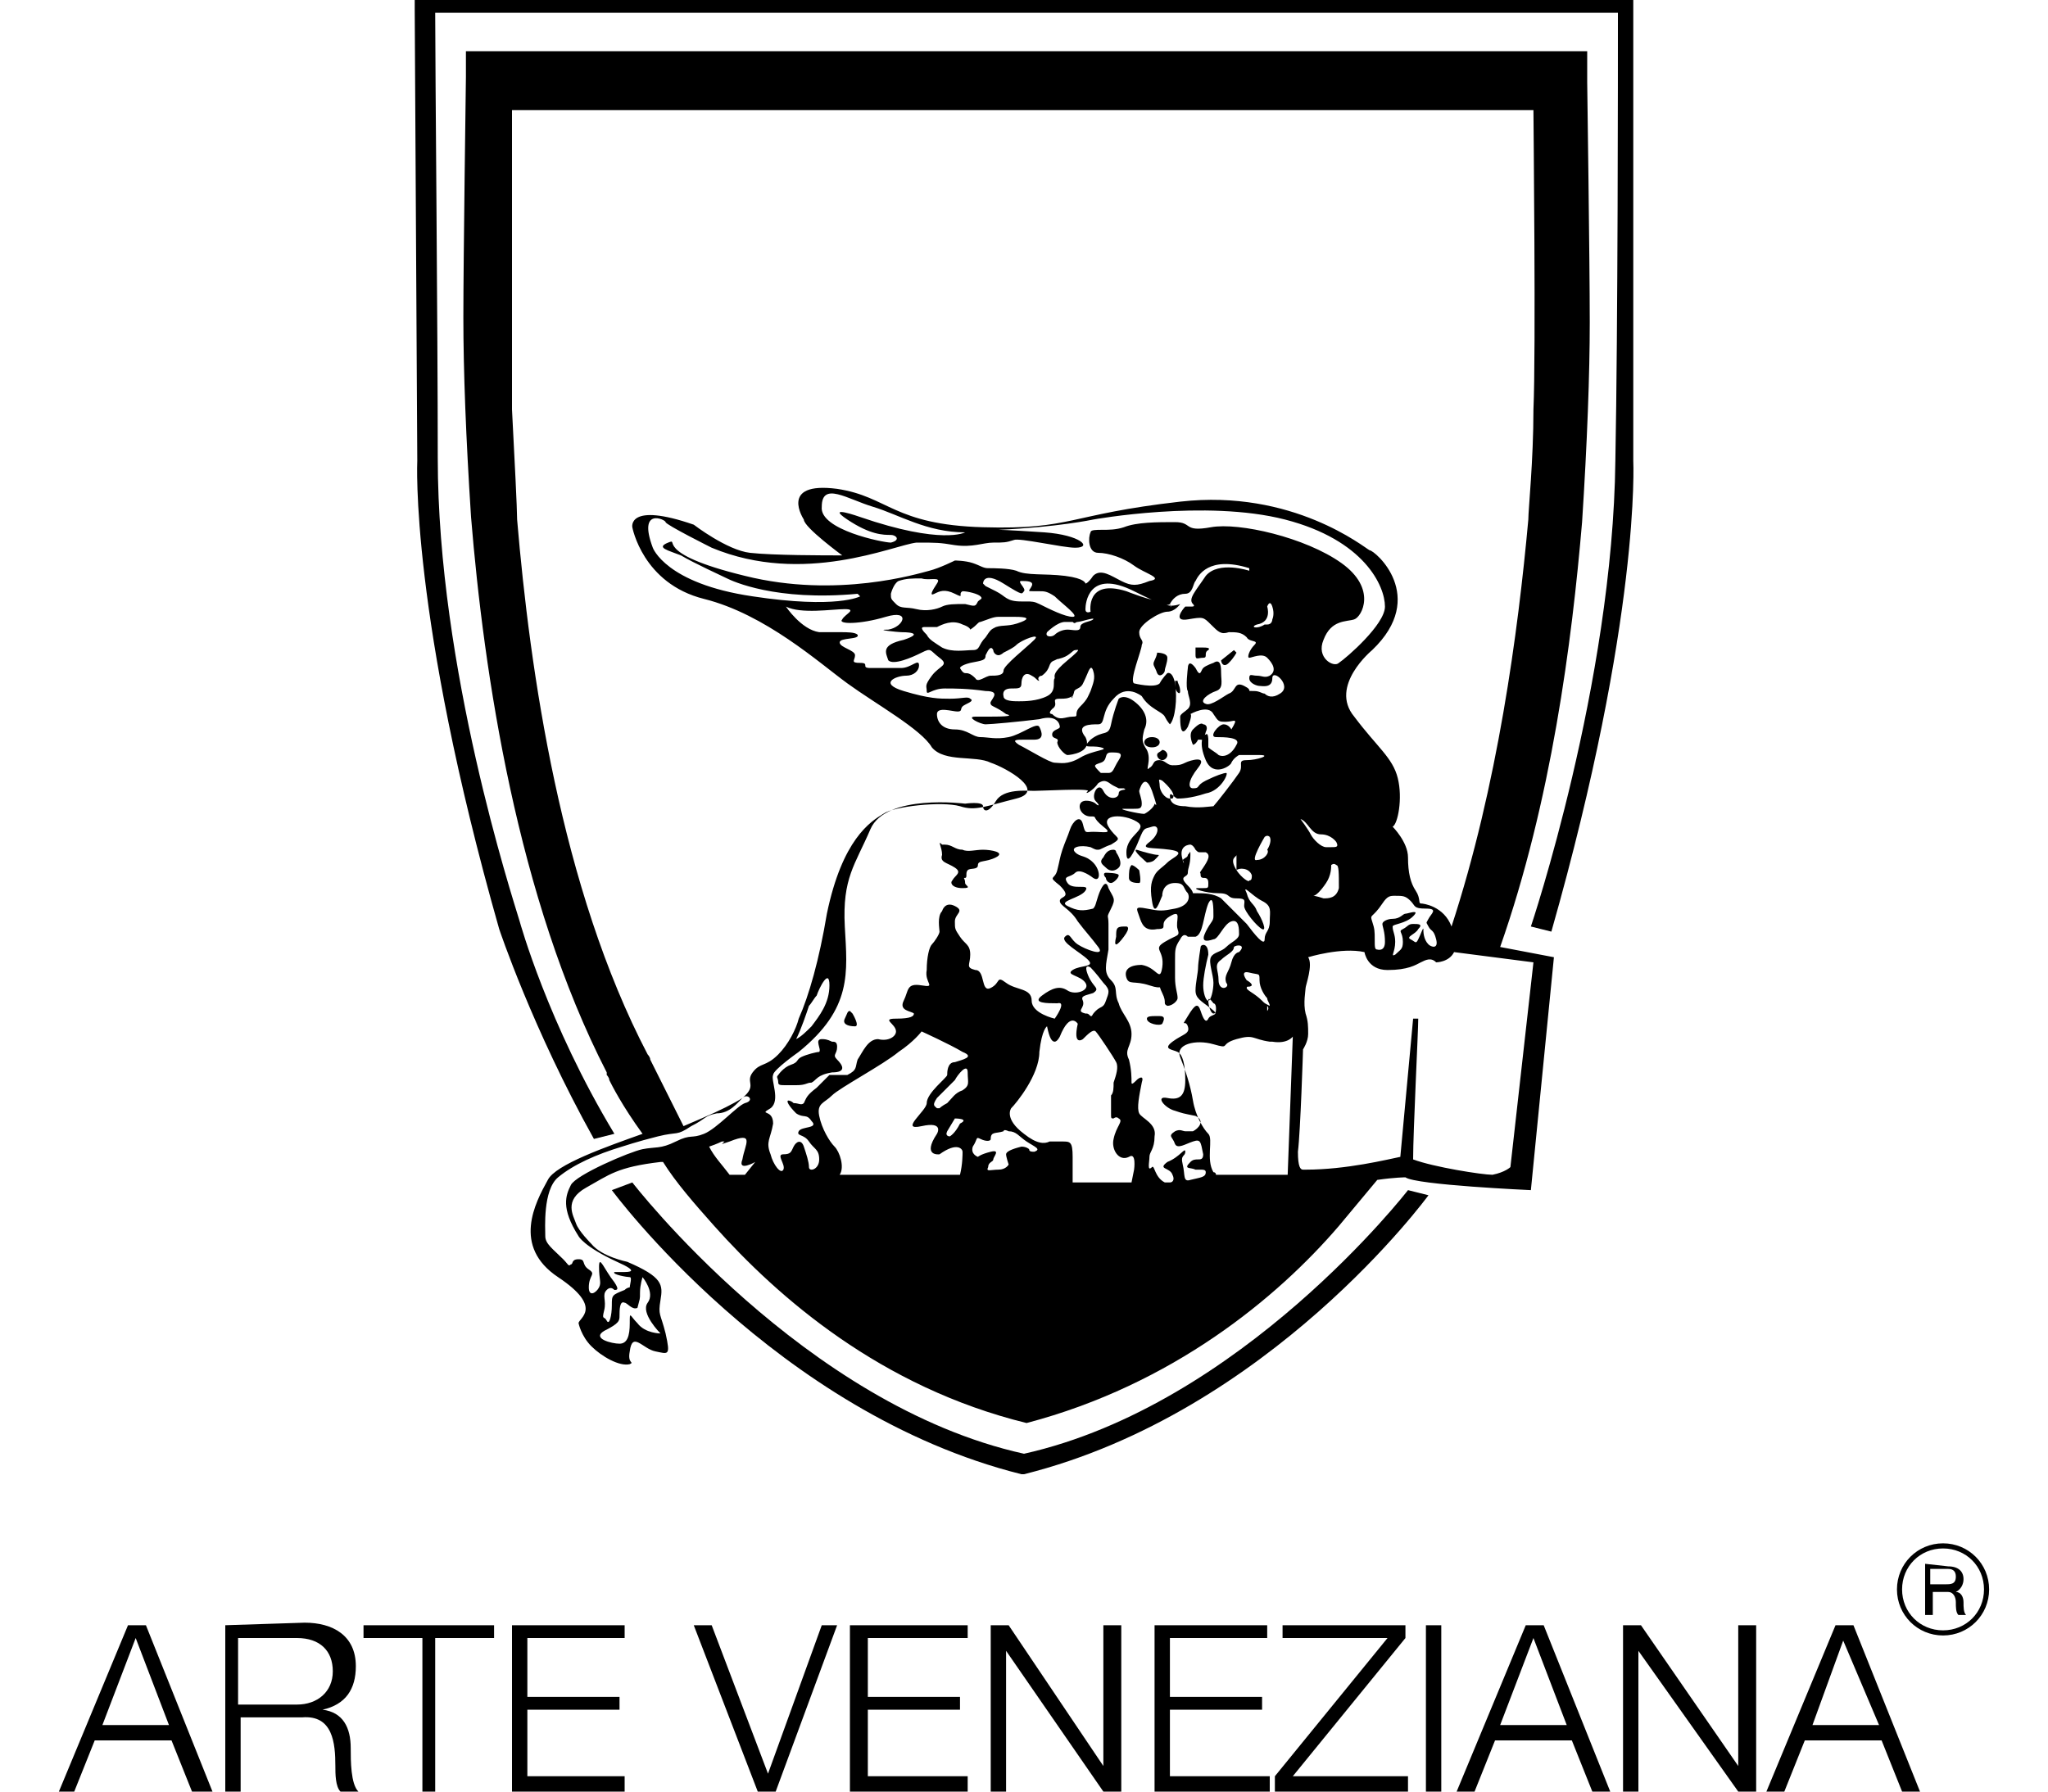 <?xml version="1.0" encoding="utf-8"?>
<svg version="1.1" id="logo" xmlns="http://www.w3.org/2000/svg" xmlns:xlink="http://www.w3.org/1999/xlink" x="0px" y="0px" viewBox="0 0 80 70" style="enable-background:new 0 0 80 70;" xml:space="preserve">
    <path d="M45.9,26.8c0,0.2,0.2,0.4,0.2,0.2c0-0.2-0.1-0.3-0.1-0.4c0,0,0,0-0.1,0C45.9,26.7,45.9,26.7,45.9,26.8" />
    <path d="M44.7,29c0,0.1,0.1,0.2,0.3,0.2s0.3-0.1,0.3-0.2c0-0.1-0.1-0.2-0.3-0.2C44.8,28.8,44.7,28.9,44.7,29" />
    <path d="M45.2,29.5c0,0.1,0.1,0.2,0.2,0.2s0.2-0.1,0.2-0.2c0-0.1-0.1-0.2-0.2-0.2C45.3,29.4,45.2,29.4,45.2,29.5" />
    <path d="M46.6,28.5c-0.2,0.2,0,0.6,0,0.6s0.1,0,0.2-0.2h0.1c0.1,0,0.1,0.1,0.2-0.3c0.1-0.2,0-0.3-0.1-0.3
			C46.9,28.2,46.7,28.4,46.6,28.5" />
    <path d="M47.7,25.8c0,0.1,0.1,0.3,0.3,0.1c0.2-0.2,0.3-0.4,0.3-0.4l-0.1-0.1L47.7,25.8" />
    <path d="M46.7,25.3c0,0,0,0.1,0,0.3c0,0.2,0.1,0.1,0.3,0.1c0.2,0,0-0.2,0.2-0.3c0.1-0.1-0.1-0.1-0.2-0.1
			C46.8,25.3,46.7,25.3,46.7,25.3" />
    <path d="M45.1,25.8c-0.1,0.2,0,0.2,0.1,0.5c0.1,0.2,0.3,0,0.3-0.1c0-0.1,0.1-0.3,0.1-0.5c0-0.2-0.4-0.2-0.4-0.2
			S45.2,25.6,45.1,25.8" />
    <path d="M36.8,33.4c-0.1,0.3,0.2,0.3,0.5,0.5c0.3,0.2,0,0.3-0.1,0.5c-0.1,0.1,0,0.3,0.4,0.3s0.1-0.1,0.1-0.2c0-0.2-0.1-0.2,0-0.2
			c0.1,0,0-0.2,0.1-0.3s0.4,0,0.4-0.2c0-0.2,0.3-0.1,0.7-0.3c0.4-0.2-0.2-0.3-0.5-0.3s-0.6,0.1-0.8,0c-0.3,0-0.4-0.2-0.7-0.2h-0.1
			C36.6,32.8,36.8,33.1,36.8,33.4" />
    <path d="M33,39.8c-0.1,0.2,0.1,0.3,0.4,0.3c0.2,0-0.1-0.5-0.1-0.5l-0.1-0.1C33.1,39.5,33.1,39.6,33,39.8" />
    <path d="M32.1,40.6c-0.3,0,0,0.4-0.1,0.5c-0.1,0-0.5,0.1-0.7,0.2c-0.2,0.1-0.1,0.2-0.4,0.3c-0.3,0.1-0.5,0.4-0.5,0.4
			c-0.1,0.1,0,0.1,0,0.3c0,0.1,0.1,0.1,0.3,0.1c0.1,0,0.2,0,0.4,0c0.4,0,0.4-0.1,0.6-0.1c0.2-0.1,0.2-0.3,0.8-0.4
			c0.6,0,0.4-0.3,0.2-0.5c-0.2-0.2,0-0.2,0-0.5c0-0.2-0.1-0.2-0.2-0.2C32.3,40.6,32.2,40.6,32.1,40.6" />
    <path d="M44.8,33.7c0,0,0.2,0,0.3-0.1c0.2-0.2,0.2-0.2,0.1-0.2c-0.1,0-0.5-0.1-0.8-0.2l0,0C44.2,33.2,44.8,33.7,44.8,33.7" />
    <path d="M44.1,34.3c0,0.2,0.3,0.2,0.4,0.2s0-0.5,0-0.5s-0.2-0.2-0.3-0.2C44.1,33.9,44.1,34.1,44.1,34.3" />
    <path d="M43.6,36.6c-0.1,0.4,0,0.4,0.3,0s0.1-0.4,0.1-0.4h-0.1C43.6,36.2,43.6,36.3,43.6,36.6" />
    <path d="M44.8,39.8c0,0.2,0.5,0.3,0.6,0.2c0.1-0.2,0.1-0.3-0.1-0.3c0,0-0.1,0-0.2,0C45,39.7,44.8,39.7,44.8,39.8" />
    <path d="M43.1,33.5c-0.2,0.2,0,0.3,0.1,0.4c0.2,0.2,0.4,0.1,0.5,0c0.1-0.1,0.1-0.3-0.1-0.6c0-0.1-0.1-0.1-0.1-0.1
			C43.3,33.2,43.2,33.3,43.1,33.5" />
    <path d="M43.2,34.3c0,0.1,0.1,0.2,0.2,0.2s0.3-0.2,0.3-0.3c0-0.1-0.5-0.1-0.5-0.1l0,0C43.1,34.1,43.1,34.2,43.2,34.3" />
    <path d="M24.5,50.4L24.5,50.4L24.5,50.4 M24.9,51.1c0.1-0.4,0.1-0.3,0.1-0.6c0-0.3,0.1-0.6,0.1-0.6s0.5,0.6,0.2,1
			c-0.3,0.4,0.5,1.2,0.5,1.2s-0.6,0-0.9-0.4c-0.3-0.3-0.3-0.5-0.3,0c0,0.5-0.1,0.8-0.4,0.8c-0.3,0-1.1-0.2-0.6-0.5
			c0.6-0.3,0.6-0.4,0.6-0.6c0-0.2,0-0.6,0.2-0.5C24.5,50.9,24.7,51.2,24.9,51.1C24.9,51.2,24.9,51.2,24.9,51.1 M28.5,44.6
			c1-0.4,0.6,0.1,0.5,0.7c-0.2,0.5,0.5,0.1,0.5,0.1l-0.4,0.5h-0.6c-0.3-0.4-0.6-0.7-0.8-1.1c0.3-0.1,0.5-0.2,0.5-0.2l0,0h0.1
			l-0.1,0.1L28.5,44.6z M39.2,44.2c0,0,0-0.1,0.2,0c0.3,0,0.4,0.2,0.7,0.4c0.3,0.2,0.6,0.3,0.3,0.4c-0.1,0-0.2,0-0.2-0.1
			c0,0-0.1-0.1-0.3-0.1c-0.4,0.1-0.6,0.2-0.6,0.3c0,0.1,0.1,0.4,0.1,0.4s-0.1,0.2-0.4,0.2s-0.5,0.1-0.4-0.1c0-0.2,0.2-0.2,0.2-0.3
			s0.3-0.4-0.1-0.3c-0.4,0.1-0.5,0.2-0.5,0.2s-0.3-0.1-0.2-0.4c0.2-0.3,0.1-0.4,0.3-0.3s0.4,0.1,0.4,0
			C38.7,44.2,38.9,44.3,39.2,44.2C39.1,44.3,39.1,44.3,39.2,44.2C39.2,44.3,39.2,44.3,39.2,44.2 M37,44.2L37,44.2l0.3-0.5
			c0,0,0.6,0,0.2,0.2c-0.2,0.4-0.4,0.5-0.4,0.5S36.9,44.4,37,44.2 M22,49.2c-0.4-0.4-0.7-0.6-0.7-0.9s-0.1-1.8,0.5-2.3
			s1.5-0.9,2.5-1.2c0,0,0.6-0.2,1.4-0.4c0.8-0.2,0.7,0,1.3-0.4c0.6-0.3,0.5-0.4,1-0.5c0.5,0,0.8-0.4,1-0.6s0.5,0.1,0.1,0.2
			c-0.3,0.1-1.1,1-1.6,1.2c-0.5,0.2-0.5,0-1.1,0.3c-0.6,0.3-0.8,0.2-1.3,0.3c-0.5,0.1-2.6,1-2.8,1.4c-0.2,0.4-0.4,0.9,0.3,2
			c0,0,0.2,0.4,1.5,1c0.9,0.4,0.5,0.4,0.2,0.4c-0.1,0-0.2,0-0.3,0c-0.1,0.1,0.5,0.2,0.6,0.2c0.1,0,0,0.3,0,0.4l0,0
			c0,0-0.1,0-0.2,0.1c-0.5,0.2-0.5,0.2-0.5,0.6c0,0.4-0.1,0.8-0.2,0.6c-0.1-0.2-0.2,0-0.1-0.4c0.1-0.4-0.1-0.6,0.1-0.8
			c0.1-0.1,0.2-0.1,0.3,0c0.1,0,0.2,0,0-0.3c-0.4-0.5-0.6-1.1-0.6-0.6s0.1,0.6,0,0.8c-0.1,0.2-0.4,0.4-0.4,0c0-0.5,0.3-0.5,0-0.7
			c-0.3-0.2-0.1-0.4-0.4-0.4c-0.3,0-0.2,0.2-0.3,0.2l0,0C22.2,49.5,22.2,49.4,22,49.2 M36.6,42.9c0.3-0.3,0.5-0.5,0.7-0.7
			c0.1-0.2,0.5-0.7,0.5-0.3s0.1,0.5-0.2,0.7c-0.3,0.1-0.4,0.3-0.6,0.5c-0.2,0.1-0.3,0.2-0.3,0.2s0,0-0.1,0
			C36.5,43.2,36.4,43.2,36.6,42.9 M50.5,40.5l-0.2,5.4h-2.8c0,0,0-0.1-0.1-0.1c-0.3-0.5,0-1.3-0.2-1.5c-0.2-0.2-0.5-0.7-0.6-1.3
			c-0.1-0.6-0.3-1.2-0.5-1.7c-0.2-0.5,0.6-0.7,1.3-0.5c0.7,0.2,0.2,0,0.9-0.2c0.7-0.2,0.6,0,1.3,0.1h0.1
			C50.3,40.8,50.5,40.5,50.5,40.5 M32.6,44.8c-0.2-0.2-0.5-0.7-0.6-1.2s0.2-0.5,0.5-0.8c0.3-0.3,2-1.2,2.6-1.7
			c0.6-0.4,0.9-0.8,0.9-0.8s1.1,0.5,1.6,0.8c0.5,0.2,0,0.3-0.3,0.4c-0.3,0-0.3,0.4-0.3,0.5c0,0.1-0.8,0.7-0.8,1.1
			c0,0.3-1.1,1.1-0.2,0.9c0.9-0.2,0.6,0.3,0.6,0.3c-0.6,0.9,0.1,0.8,0.1,0.8c0.7-0.5,0.9-0.2,0.9-0.1s0,0.5-0.1,0.9h-4.7
			C33,45.6,32.8,45,32.6,44.8 M41.4,40.5c0.4-1,0.7-0.5,0.7-0.5c-0.2,0.9,0.2,0.6,0.2,0.6c0.2-0.2,0.4-0.4,0.5-0.3
			c0.1,0.1,0.7,1,0.8,1.2c0.1,0.2,0,0.5-0.1,0.8c0,0.2,0,0.4-0.1,0.5c0,0.1,0,0.2,0,0.7c0,0.2,0,0.2,0.1,0.2c0,0,0.1-0.1,0.2,0
			c0.2,0.1-0.1,0.3-0.2,0.8c-0.1,0.4,0.2,0.9,0.6,0.7c0.3-0.2,0.2,0.5,0.2,0.5l-0.1,0.5h-2.3c0-0.2,0-0.5,0-1c0-0.6-0.1-0.6-0.4-0.6
			c-0.1,0-0.1,0-0.2,0c-0.1,0-0.2,0-0.3,0c-0.2,0.1-0.5,0.1-1-0.3c-0.8-0.6-0.5-1-0.5-1c0.2-0.2,1.1-1.3,1.1-2.2
			c0.1-0.9,0.3-1,0.3-1c0.1,0.5,0.2,0.6,0.3,0.6C41.3,40.7,41.4,40.5,41.4,40.5 M49.5,39.3c0.1,0.1,0,0.2,0,0.2S49.5,39.4,49.5,39.3
			 M47.4,39.6c-0.1,0-0.2-0.3-0.2-0.5c0-0.2,0.2,0.1,0.2,0.1s0.1,0,0.1,0.2C47.5,39.5,47.5,39.6,47.4,39.6L47.4,39.6 M31.6,39.3
			c0.1-0.1,0.2-0.3,0.3-0.4c0.1-0.3,0.5-1.1,0.5-0.4c0,0.7-0.4,1.2-0.7,1.6c-0.2,0.2-0.4,0.4-0.6,0.5C31.3,40.2,31.5,39.6,31.6,39.3
			 M49.3,39.1c-0.3-0.3-0.6-0.4-0.6-0.5s0.1,0,0.2-0.1c0-0.1-0.2-0.2-0.2-0.2s-0.3-0.4,0.1-0.3c0.4,0.1,0.4,0,0.4,0.3
			c0,0.3,0.2,0.6,0.3,0.7c0,0.1,0.1,0.2,0.1,0.3C49.4,39.2,49.4,39.2,49.3,39.1 M42.4,39.6c-0.4-0.1,0-0.2-0.1-0.5
			c-0.1-0.2,0.1-0.2,0.4-0.3c0.3-0.2,0-0.2-0.2-0.7c-0.2-0.5,0.1-0.3,0.1-0.3s0.2,0.2,0.5,0.6c0.3,0.3,0.2,0.4,0.1,0.7
			c-0.1,0.3-0.2,0.2-0.4,0.4c-0.2,0.2-0.1,0.2-0.2,0.2C42.5,39.6,42.5,39.6,42.4,39.6 M50.7,45c0.1-0.8,0.2-4,0.2-4s0.2-0.3,0.2-0.6
			c0-0.3,0-0.5-0.1-0.8c-0.1-0.4,0-0.9,0-1s0.3-0.9,0.1-1.2c0,0,1.3-0.4,2.2-0.2c0,0,0.1,0.7,0.9,0.7s1.1-0.2,1.3-0.3
			c0.2-0.1,0.4-0.2,0.6,0c0,0,0.5,0,0.7-0.4l3.1,0.4l-0.9,8c0,0-0.2,0.2-0.7,0.3c-0.4,0-2.3-0.3-3.1-0.6c0-1.1,0.2-5,0.2-5.5h-0.2
			l-0.5,5.4c-0.5,0.1-2.1,0.5-3.7,0.5c0,0,0,0-0.1,0C50.8,45.7,50.7,45.6,50.7,45 M47.6,38.3c0-0.4-0.2-0.6,0.1-0.8
			c0.2-0.2,0.5-0.3,0.5-0.5c0.1-0.1,0.5-0.1,0.2,0.2c0,0-0.2,0-0.3,0.4c-0.1,0.4-0.3,0.5-0.2,0.8c0.1,0.1,0,0.2-0.1,0.2
			C47.7,38.6,47.6,38.5,47.6,38.3 M54.5,35c0.3,0,0.4,0,0.6,0.2c0.2,0.2,0.1,0.3,0.6,0.3c0.5,0,0.2,0.2,0.1,0.4
			c-0.1,0.2-0.1,0.1,0,0.3c0.1,0.2,0.2,0.1,0.3,0.5c0.1,0.4-0.2,0.3-0.3,0.2c-0.2-0.2-0.2-0.5-0.2-0.6c0-0.1-0.1,0.2-0.2,0.4
			c-0.1,0.2-0.1,0.1-0.3,0c-0.2-0.1,0.2-0.2,0.3-0.4c0.2-0.2,0-0.2-0.2-0.2c-0.2,0-0.2,0.1-0.4,0.2c-0.2,0.1,0,0.1,0,0.5
			c0,0.3-0.1,0.3-0.3,0.5c-0.2,0.1,0-0.1,0-0.5c0-0.3-0.1-0.4-0.1-0.6c0-0.1,0.5-0.1,0.8-0.4c0.3-0.3-0.2-0.1-0.3-0.1
			c-0.1,0-0.2,0.2-0.5,0.2c-0.2,0-0.4,0.1-0.4,0.2c0,0.1,0.1,0.3,0.1,0.7s-0.3,0.3-0.3,0.3c-0.1,0-0.1-0.1-0.1-0.4s0-0.4-0.1-0.7
			c-0.1-0.3,0-0.1,0.4-0.7C54.2,35,54.3,35,54.5,35C54.4,35,54.4,35,54.5,35L54.5,35 M51.3,35c0.1,0,0.3-0.2,0.5-0.5
			c0.2-0.3,0.2-0.6,0.2-0.7c0,0,0.1-0.1,0.2,0c0.1,0,0.1,0.3,0.1,0.9c-0.1,0.4-0.4,0.4-0.6,0.4C51.4,35,51.3,35,51.3,35 M48.3,34
			c-0.3-0.5,0-0.5,0-0.6l0,0V34c0.1-0.1,0.5-0.1,0.6,0.2c0,0.1,0,0.2-0.1,0.2C48.8,34.5,48.5,34.3,48.3,34 M46.2,33.6
			C46,33,46.5,33,46.5,33s0.1,0,0.2,0.2c0.1,0.1,0.1,0.1,0.2,0.1s0.1,0,0.2,0c0.2,0.1,0.1,0.3-0.1,0.6c-0.2,0.3-0.1,0.1-0.1,0.3
			c0,0.1,0.1,0.1,0.1,0.1c0.1,0,0.2,0,0.2,0.2c0,0.2,0,0.2-0.2,0.2c-0.1,0-0.1,0-0.2,0c-0.3,0,0.3,0.2,0.8,0.2s0.3,0.2,0.7,0.2
			s0.3,0.1,0.3,0.3c0,0.2,0.5,0.8,0.7,0.9c0.2,0.1,0-0.4-0.2-0.7c-0.1-0.3-0.3-0.3-0.4-0.7c-0.2-0.4,0.2,0.1,0.6,0.3
			c0.4,0.2,0.3,0.4,0.3,0.8s-0.2,0.4-0.2,0.7c0,0.3-0.4-0.2-0.7-0.6c-0.3-0.3-0.7-0.7-1-1c-0.3-0.2-0.7-0.2-0.9-0.2h-0.1
			c0,0,0,0-0.1,0l0,0l0,0c0,0,0-0.1-0.2-0.3c-0.4-0.4,0-0.3,0-0.5c0-0.2,0.1-0.3,0.1-0.7c0-0.2,0-0.1-0.1,0
			C46.4,33.5,46.3,33.5,46.2,33.6C46.3,33.8,46.2,33.7,46.2,33.6 M49.4,32.7c0,0,0.1-0.1,0.2,0c0.1,0.2-0.1,0.5-0.1,0.5
			c0.1,0.1-0.1,0.4-0.4,0.4C48.8,33.7,49.4,32.7,49.4,32.7 M51.8,33.1c-0.2,0-0.5-0.3-0.6-0.5c-0.1-0.2-0.4-0.6-0.4-0.6
			c0.3,0.1,0.4,0.6,0.8,0.6s0.6,0.3,0.6,0.3c0.1,0.2,0,0.2-0.2,0.2C52,33.1,51.9,33.1,51.8,33.1 M43.4,33c0.5-0.3,0.2-0.2-0.1-0.7
			c-0.3-0.5,0.6-0.5,1.1-0.2c0.5,0.3-0.4,0.5-0.4,1.2c0,0.6,0.3,0,0.5-0.5c0.2-0.5,0.2-0.4,0.5-0.5c0.3-0.1,0.3,0.3-0.1,0.6
			c-0.4,0.3,0.1,0.2,0.8,0.3c0.7,0.1,0.1,0.3-0.1,0.5c-0.2,0.2-0.4,0.3-0.5,0.5c-0.1,0.2-0.2,0.4-0.1,1c0.1,0.7,0.3,0,0.4-0.2
			c0-0.2,0.1-0.5,0.5-0.5s0.3,0.2,0.5,0.4c0.1,0.2,0,0.5-0.5,0.6c-0.5,0.1-0.6,0.1-1.1,0c-0.5-0.1-0.4,0-0.3,0.3
			c0.1,0.3,0.2,0.6,0.7,0.5c0.5,0,0-0.2,0.5-0.5c0.5-0.3,0.2,0.2,0.3,0.5c0.1,0.3,0,0.2-0.5,0.5c-0.5,0.3,0,0.3-0.1,1
			c-0.1,0.6-0.2,0-0.8-0.1c-0.5,0-0.7,0.2-0.6,0.5s0.3,0.1,0.9,0.3c0.6,0.2,0.3-0.1,0.5,0.3c0.2,0.4,0,0.4,0.2,0.5
			c0.2,0,0.4-0.2,0.4-0.3c0-0.2-0.1-0.4-0.1-0.8c0-0.4,0-0.3,0-0.7s0-0.5,0.2-0.8c0.1-0.2,0.2-0.2,0.3-0.1c0.1,0,0.2,0,0.3,0
			c0.3-0.1,0.3-0.8,0.5-1.3c0.2-0.4,0.2,0.2,0.2,0.5c0,0.2-0.1,0.2-0.3,0.6c-0.2,0.4,0,0.4,0.3,0.3c0.2,0,0.4-0.6,0.7-0.7
			c0.3-0.1,0.3,0.3,0.3,0.5c0,0.2-0.3,0.3-0.5,0.5c-0.2,0.2-0.5,0.2-0.6,0.4c-0.1,0.2,0.1,0.7,0.1,1c0,0.3-0.1,0.7-0.2,0.7
			s-0.2-0.3-0.2-0.6c0-0.3,0.1-0.8,0.2-1.2c0-0.5-0.3-0.4-0.3-0.3c0,0-0.1,0.6-0.1,0.8s-0.1,0.6-0.1,0.9s0.2,0.4,0.6,0.7
			c0.4,0.3,0,0.2-0.1,0.4c-0.1,0.2-0.2,0-0.3-0.3s-0.2-0.3-0.5,0.2c-0.3,0.5-0.1,0.1,0,0.4s-0.2,0.3-0.6,0.6s0,0.3,0.2,0.4
			s0.3,0.5,0.3,1.1c0,0.6-0.2,0.8-0.7,0.7s-0.1,0.4,0.3,0.5c0.3,0.1,0.3,0.1,0.8,0.2c0.4,0.2,0.1,0.5-0.1,0.6c-0.1,0-0.2,0-0.3,0
			c-0.1,0-0.2-0.1-0.4,0c-0.3,0.2-0.1,0.2,0,0.5c0.1,0.2,0.4,0,0.7-0.1c0.3-0.1,0.3,0,0.4,0.5c0,0.2-0.1,0.2-0.2,0.2
			c-0.1,0-0.2,0-0.3,0.1c-0.3,0.3,0,0.2,0.2,0.3c0.1,0,0.1,0,0.2,0c0.1,0,0.2,0,0.2,0.1c0,0.2-0.2,0.2-0.6,0.3
			c-0.3,0.1-0.2-0.2-0.3-0.6c-0.1-0.4,0.1-0.3,0.1-0.5c0-0.2-0.2,0.2-0.7,0.4c-0.4,0.3,0.1,0.2,0.2,0.5c0.1,0.2,0,0.3-0.1,0.3h-0.2
			c-0.4-0.2-0.4-0.7-0.5-0.6c-0.2,0.2-0.1-0.2-0.1-0.4c0-0.2,0.2-0.3,0.2-0.8c0.1-0.5-0.5-0.7-0.6-0.9c-0.1-0.2,0-0.7,0.1-1.2
			c0.1-0.3-0.1-0.2-0.2-0.1c-0.1,0.1-0.2,0.2-0.2,0.1c0-0.2,0-0.5-0.1-0.9c-0.2-0.4,0.1-0.5,0.1-1s-0.4-0.8-0.5-1.2
			c-0.2-0.4,0-0.6-0.3-0.9c-0.3-0.3-0.2-0.6-0.1-1.2c0-0.7,0-0.6,0-1s-0.1-0.2,0.1-0.6c0.2-0.4,0.1-0.4-0.1-0.8
			c-0.1-0.4-0.3,0-0.4,0.3c-0.1,0.3-0.1,0.4-0.2,0.5c-0.4,0.1-0.6,0.1-1-0.1c-0.4-0.2,0.5-0.3,0.7-0.6c0.2-0.3-0.5,0-0.7-0.3
			s0.1-0.2,0.3-0.4c0.2-0.2,0.7,0.2,0.7,0.2c0.3,0.2,0.3-0.3,0-0.6c-0.3-0.3-0.5-0.2-0.7-0.4c-0.2-0.2,0.2-0.3,0.6-0.2
			c0.2,0.1,0.2,0.1,0.3,0.1C43,33.2,43.1,33.1,43.4,33 M44.6,31.4c0-0.2-0.1-0.4-0.1-0.5c0,0,0.2-0.8,0.5,0c0.2,0.6,0.2,0.6,0.1,0.5
			l0,0c0,0.1-0.2,0.3-0.4,0.4c-0.2,0-1.1-0.2-0.8-0.2c0.1,0,0.2,0,0.4,0C44.5,31.6,44.6,31.6,44.6,31.4 M42.9,30.6
			c0.3-0.2,0.4,0,0.6,0.1c0.2,0.1,0.2,0.1,0.2,0.1s0.1,0,0.2,0c0.2,0.1-0.2,0-0.2,0.2s-0.4,0.3-0.6-0.1c-0.2-0.4-0.5,0.2-0.3,0.4
			c0.2,0.2,0.1,0.2,0,0.1c-0.1-0.1-0.5-0.2-0.6,0c-0.1,0.2,0.1,0.5,0.4,0.5s0,0,0.5,0.4c0.4,0.3,0,0.2-0.4,0.2
			c-0.3,0-0.3,0.1-0.4-0.3c-0.1-0.4-0.4-0.1-0.5,0.2c-0.1,0.3-0.2,0.5-0.3,0.8c-0.1,0.3-0.1,0.4-0.2,0.8c-0.1,0.4-0.4,0.2,0.1,0.6
			c0.5,0.5,0,0.4,0,0.6c0,0.2,0.4,0.3,0.7,0.8c0.3,0.4,0.5,0.6,0.8,1s-0.5,0.1-0.8-0.1c-0.3-0.2-0.3-0.5-0.5-0.3
			c-0.2,0.2,0.6,0.6,0.9,0.9c0.3,0.3-0.3,0.2-0.6,0.4c-0.3,0.2,0.3,0.2,0.5,0.5c0.2,0.3-0.4,0.5-0.7,0.3c-0.3-0.2-0.6-0.1-1,0.2
			c-0.4,0.3,0.2,0.3,0.6,0.3c0.4-0.1-0.1,0.6-0.1,0.6s-0.9-0.2-0.9-0.7s-0.6-0.4-1-0.7c-0.4-0.3-0.2,0-0.6,0.2
			c-0.4,0.2-0.2-0.7-0.6-0.7c-0.4-0.1-0.2-0.2-0.2-0.6s-0.2-0.4-0.4-0.7c-0.2-0.3-0.2-0.3-0.2-0.6c0-0.3,0.4-0.4,0-0.6
			s-0.5,0.2-0.5,0.2c-0.2,0.2-0.1,0.7-0.1,0.8c0,0.1-0.2,0.4-0.3,0.5c-0.1,0.1-0.2,0.5-0.2,1c-0.1,0.5,0.4,0.7-0.2,0.6
			s-0.5,0.2-0.7,0.6c-0.2,0.4,0.3,0.4,0.4,0.5c0,0.1-0.1,0.2-0.7,0.2c-0.6,0,0,0.2,0,0.5c0,0.2-0.3,0.4-0.7,0.3
			c-0.4,0-0.6,0.5-0.8,0.8c-0.1,0.3,0,0.4-0.4,0.6C33,42,32.8,42,32.7,42s-0.2,0-0.3,0c-0.1,0.1-0.2,0.2-0.5,0.5
			c-0.4,0.3-0.4,0.4-0.5,0.6c-0.1,0.1-0.2,0-0.4,0c-0.1-0.1-0.2-0.1-0.2-0.1c-0.1,0,0,0.2,0.3,0.5c0.3,0.2,0.4,0,0.6,0.3
			c0.3,0.3-0.4,0.2-0.5,0.4c-0.1,0.2,0.2,0.1,0.4,0.4c0.2,0.3,0.4,0.3,0.4,0.7s-0.4,0.5-0.4,0.3c0-0.2-0.1-0.5-0.2-0.8
			c-0.1-0.3-0.3-0.2-0.4,0c-0.1,0.2-0.1,0.3-0.4,0.3c-0.3,0,0.1,0.4,0,0.6c-0.1,0.2-0.4-0.2-0.5-0.6c-0.2-0.5,0-0.6,0.1-1.2
			c0-0.6-0.6-0.3-0.1-0.6c0.4-0.3,0-1.1,0.1-1.3c0-0.2,1-0.9,1-0.9c2.1-1.7,1.9-3.1,1.8-4.9c-0.1-1.9,0.4-2.4,1-3.8
			c0.6-1.4,3.7-1,3.7-1s0.7-0.1,0.7,0.1c0,0.2,0.2,0.3,0.5-0.2c0.3-0.5,1.2-0.4,1.5-0.4c0.3,0,2.1-0.1,2.1,0
			C42.3,31.1,42.7,30.9,42.9,30.6 M45.3,30.7c0-0.2-0.1-0.3,0.1-0.2c0,0,0.6,0.5,0.4,0.7h-0.1C45.5,31.2,45.3,30.9,45.3,30.7
			 M43,29.8c0.3-0.1,0.1-0.4,0.4-0.4c0.3,0,0.5,0,0.3,0.3c-0.2,0.3-0.2,0.5-0.4,0.5c-0.2,0-0.3,0-0.3,0C42.7,29.9,42.7,29.9,43,29.8
			 M41.9,27.2c0.1-0.2,0-0.2,0.2-0.3c0.2-0.1,0.2-0.2,0.3-0.4c0.1-0.2,0.2-0.6,0.3-0.3c0.1,0.3,0,0.5-0.1,0.8
			c-0.1,0.2-0.1,0.3-0.4,0.6c-0.3,0.3,0,0.4-0.3,0.4c-0.3,0-0.5,0.2-0.8-0.1c0,0-0.2,0,0-0.2c0.3-0.2-0.1-0.4,0.3-0.4
			C41.6,27.3,41.7,27.3,41.9,27.2C41.8,27.3,41.9,27.3,41.9,27.2 M40.7,26.4c0.4-0.3,0.2-0.5,0.5-0.6c0.2-0.1,0,0,0.3-0.1
			c0.3-0.1,0.4-0.3,0.5-0.3c0.1,0,0.3-0.1-0.3,0.4s-0.5,0.6-0.5,0.7c-0.1,0.1,0.1,0.5-0.3,0.7c-0.4,0.2-0.9,0.2-1.1,0.2
			s-0.6,0-0.6-0.2c0,0-0.1-0.3,0.3-0.3c0.3,0,0.4,0,0.4-0.2s0.1-0.5,0.4-0.3c0.2,0.1,0.2,0.2,0.3,0.2C40.5,26.5,40.6,26.4,40.7,26.4
			 M39.2,25.5c0.2-0.1,0.4-0.2,0.5-0.3c0.2-0.2,1-0.5,0.7-0.2c-0.3,0.3-1.2,1-1.2,1.2s-0.3,0.2-0.5,0.2c-0.2,0-0.5,0.3-0.6,0.1
			c-0.2-0.2-0.3-0.2-0.4-0.2s-0.2-0.2-0.2-0.2s0-0.1,0.4-0.2c0.5-0.1,0.6-0.1,0.6-0.3c0.1-0.2,0.2-0.4,0.3-0.2
			c0,0.1,0.1,0.2,0.2,0.2C39.1,25.6,39.2,25.5,39.2,25.5 M42.1,24.3c0.1,0,0.7-0.2,0.6-0.1c-0.1,0.1-0.5,0.1-0.5,0.3
			c0,0.2-0.3,0.1-0.5,0.1s-0.4,0.1-0.5,0.2c-0.1,0.1-0.4,0.1-0.3-0.1c0,0,0.4-0.4,0.7-0.4c0.1,0,0.2,0,0.3,0
			C42,24.4,42,24.3,42.1,24.3 M38.3,24.3c0.3-0.1,0.5-0.2,0.7-0.2c0.2,0,0.4,0,0.6,0c0.2,0,0.8,0,0.3,0.2s-0.7,0.1-1,0.2
			c-0.2,0.1-0.2,0.1-0.4,0.4c-0.3,0.3-0.2,0.5-0.5,0.5c-0.3,0-0.8,0.1-1.2-0.1c-0.3-0.2-0.5-0.3-0.6-0.5c-0.1-0.1-0.3-0.3-0.1-0.3
			h0.1c0.1,0,0.3,0,0.4,0c0.2-0.1,0.6-0.3,1-0.1c0.3,0.1,0.3,0.2,0.3,0.2C38.2,24.4,38.2,24.3,38.3,24.3 M49.1,24.4
			c0.6-0.1,0.4-0.7,0.4-0.7s0.1-0.3,0.2,0c0.1,0.3,0,0.5,0,0.5s0,0.2-0.2,0.2h-0.1C49.1,24.6,48.8,24.5,49.1,24.4 M36.6,22.8
			c-0.2,0.3-0.3,0.5-0.1,0.4c0.2-0.1,0.4-0.2,0.8,0s0.1,0,0.3-0.1c0.2,0,0.6,0.1,0.7,0.2c0.1,0.1,0,0.1-0.1,0.2
			c-0.1,0.2-0.1,0.2-0.5,0.1c-0.4,0-0.7,0-0.9,0.1c-0.2,0.1-0.6,0.2-1,0.1c-0.4-0.1-0.6,0-0.8-0.2c-0.2-0.2-0.2-0.2-0.2-0.4
			c0,0,0.1-0.4,0.3-0.5c0.3-0.1,0.5-0.1,0.9-0.1C36.3,22.7,36.8,22.5,36.6,22.8 M39.9,23.5c-0.6,0-0.6-0.2-1-0.4
			c-0.4-0.2-0.4-0.2-0.4-0.2l-0.1-0.1c0,0,0-0.5,0.8,0c0.8,0.5,0.7,0.4,0.8,0.3c0.1-0.1-0.3-0.4-0.1-0.4c0.2,0,0.5,0,0.4,0.2
			c-0.1,0.2-0.2,0.2,0.1,0.2c0.1,0,0.2,0,0.2,0c0.2,0,0.3,0,0.6,0.2c0.3,0.3,1,0.8,0.7,0.8c-0.3,0-0.9-0.3-1.3-0.5
			c-0.2-0.1-0.3-0.1-0.5-0.1C40,23.5,40,23.5,39.9,23.5L39.9,23.5 M45.7,23.6c0.1-0.2,0.3-0.4,0.6-0.4s0.3-0.4,0.4-0.5
			c0.1-0.2,0.5-1,2.1-0.5v0.1c0,0-1.2-0.4-1.7,0.2c-0.4,0.6-0.7,0.9-0.5,1.1c0.1,0.1,0,0.1-0.1,0.1c-0.1,0-0.2,0-0.2,0
			c-0.1,0.1-0.5,0.6,0.1,0.5c0.6-0.1,0.6-0.1,0.9,0.2s0.4,0.4,0.7,0.3c0.3,0,0.5,0,0.7,0.2c0.1,0.2,0.5,0.1,0.3,0.3
			c-0.2,0.2-0.3,0.5-0.2,0.5s0.5-0.2,0.7,0c0.2,0.2,0.4,0.5,0.1,0.7c-0.2,0.1-0.3,0-0.5,0c-0.2,0-0.3-0.1-0.3,0.1s0.3,0.3,0.4,0.3
			s0.5,0.1,0.5-0.3s0.8,0.3,0.3,0.6c-0.3,0.2-0.5,0.1-0.6,0c-0.1,0-0.2-0.1-0.4-0.1c-0.4,0,0,0-0.4-0.2c-0.4-0.2-0.3,0.2-0.6,0.3
			c-0.2,0.1-0.7,0.5-0.9,0.4c-0.3-0.1,0.1-0.4,0.4-0.5c0.3-0.1,0.2-0.4,0.2-0.7c0-0.2,0-0.6-0.3-0.4c0,0-0.3,0.1-0.4,0.2
			c-0.1,0.1-0.1,0.4-0.3,0c-0.3-0.4-0.3,0-0.3,0s-0.1,0.8,0,0.9c0,0.2,0.2,0.5,0,0.7c-0.1,0.1-0.3,0.2-0.3,0.3c0,0.2,0,0.9,0.3,0.4
			c0.2-0.5,0.1-0.5,0.1-0.5s0.7-0.4,0.9,0c0.2,0.3,0.2,0.3,0.5,0.3s0.5-0.2,0.2,0.3c0,0-0.1-0.2-0.3-0.2c-0.2,0-0.6,0.5-0.3,0.5
			s1,0,0.8,0.3c-0.2,0.4-0.5,0.5-0.7,0.4c-0.1-0.1-0.3-0.2-0.4-0.3c0-0.2,0-0.3,0-0.3s0-0.3-0.1-0.2c-0.1,0-0.3,0.3,0,1
			c0.3,0.7,1,0.2,1,0.1c0.1-0.2,0.3-0.3,0.3-0.3s0.3,0,0.8,0s-0.1,0.2-0.5,0.2s-0.1,0.2-0.3,0.5c-0.2,0.3-0.9,1.2-1,1.3
			c-0.1,0-0.6,0.1-1.1,0c-0.5,0-0.6-0.2-0.6-0.4c0-0.2,0.2,0.1,0.3,0.1c0.1,0,0.5,0,1.1-0.2c0.6-0.1,0.9-0.8,0.8-0.8
			c-0.1,0-0.4,0.1-0.8,0.3s-0.2,0.3-0.5,0.3c-0.2,0-0.2-0.3,0.2-0.8c0.4-0.5-0.3-0.3-0.5-0.2s-0.3,0.1-0.5,0.1
			c-0.2,0-0.3-0.2-0.5-0.2c-0.3,0-0.2,0.2-0.4,0.3c-0.2,0.2,0.1-0.3-0.1-0.7c-0.2-0.3-0.2-0.4-0.1-0.8c0.2-0.4,0-0.8-0.4-1.1
			c-0.4-0.3-0.6-0.1-0.6-0.1s-0.2,0.5-0.3,1c-0.1,0.5-0.3,0.2-0.8,0.6c-0.4,0.4,0,0.2,0.4,0.3c0.4,0.1-0.3,0.1-0.8,0.4
			c-0.5,0.3-0.8,0.2-1,0.2s-1-0.5-1.4-0.7c-0.3-0.2-0.1-0.2,0.2-0.2c0.1,0,0.3,0,0.4,0c0.4,0,0.3-0.3,0.2-0.5
			c-0.1-0.2-0.7,0.3-1.2,0.4c-0.5,0.1-0.8,0-1.1,0s-0.5-0.3-1-0.3s-0.7-0.3-0.7-0.6c0-0.3,0.6-0.1,0.8-0.1c0.2,0,0.1-0.1,0.2-0.2
			c0.1-0.1,0.5-0.2,0.3-0.3c-0.1-0.1-0.3,0-0.8,0c-0.4,0-0.8,0-1.8-0.3c-1-0.3-0.3-0.6,0.1-0.6c0.3,0,0.5-0.2,0.5-0.4
			c0-0.3-0.3,0.1-0.7,0.1h-1.2c-0.4,0,0-0.2-0.4-0.2c-0.4,0-0.2-0.1-0.2-0.3c0-0.2-0.6-0.3-0.6-0.5s0.8-0.1,0.7-0.3
			c-0.1-0.1-0.4-0.1-0.7-0.1c-0.3,0-0.5,0-0.8,0c-0.7-0.1-1.3-1-1.3-1c0.6,0.3,1.8,0.1,2.3,0.1s0,0.2-0.1,0.4
			c-0.2,0.2,0.7,0.2,1.7-0.1c1-0.3,0.7,0.4,0.1,0.5c-0.6,0,0.4,0.1,0.5,0.1s1,0,0.1,0.3c-0.9,0.2-0.7,0.5-0.6,0.8
			c0.2,0.2,0.9-0.1,1.3-0.3c0.4-0.2,0.3-0.1,0.7,0.2c0.4,0.3,0,0.3-0.3,0.7c-0.3,0.4-0.2,0.4-0.2,0.6s0.2-0.1,0.7-0.1
			c0.4,0,0.9,0,1.6,0.1c0.7,0,0.1,0.4,0.2,0.5c0,0.1,0.2,0.1,0.6,0.4C39.7,28,39,28,38.5,28c-0.2,0-0.3,0-0.4,0
			c-0.4,0,0.2,0.3,0.4,0.3c0.2,0,1.3-0.1,2.1-0.2c0.7-0.2,0.8,0.2,0.8,0.3c0,0.1-0.3,0.1-0.3,0.3c0,0.2,0.3,0.1,0.2,0.3
			c0,0.2,0.3,0.5,0.4,0.5c0.1,0,1-0.1,0.7-0.7c-0.4-0.5,0.2-0.5,0.5-0.5s0.1-0.5,0.6-1c0.5-0.6,1.1-0.1,1.1-0.1
			c0.3,0.5,0.8,0.6,0.9,0.8s0.2,0.3,0.2,0.3c0.2-0.2,0.3-1,0.2-1.6c-0.1-0.5-0.3-0.4-0.3-0.4s-0.2,0.2-0.3,0.4c-0.2,0.2-1,0-1,0
			c-0.2-0.1,0.3-1.3,0.3-1.5c0.1-0.2-0.1-0.2-0.1-0.5c0-0.3,0.8-0.8,1.1-0.8s0.5-0.3,0.5-0.3s-0.5,0.2-0.7-0.1
			C45,23.5,44,23.1,44,23.1c-1.6-0.5-1.4,0.8-1.4,0.8s-0.2,0.1-0.2-0.1c0-0.2,0.1-1.6,1.9-0.7C45.3,23.6,45.6,23.7,45.7,23.6
			C45.8,23.8,45.7,23.7,45.7,23.6 M40.8,20.8c-1.5-0.1-1.8-0.1-1.8-0.1c2.3-0.1,3.7-0.4,3.7-0.4s4.4-0.8,7.5,0
			c3.1,0.8,3.9,2.6,3.9,3.4c0,0.7-1.5,2-1.8,2.2c-0.2,0.2-0.9-0.2-0.6-0.9c0.3-0.8,0.9-0.7,1.2-0.8c0.3-0.1,0.9-1.2-0.5-2.2
			c-1.4-1-4-1.6-5.1-1.4c-1.1,0.2-0.7-0.2-1.4-0.2s-1.5,0-2,0.2c-0.3,0.1-0.6,0.1-0.8,0.1c-0.3,0-0.5,0-0.5,0.1
			c-0.1,0.2-0.1,0.8,0.3,0.8s1,0.2,1.4,0.5c0.4,0.3,1.2,0.5,0.6,0.6c-0.5,0.2-0.7,0.2-1.1,0s-0.8-0.5-1.1-0.2
			c-0.2,0.3-0.3,0.3-0.3,0.3s0-0.2-0.8-0.3s-1.5,0-1.9-0.2c-0.3-0.1-0.9-0.1-1.1-0.1c-0.2,0-0.3-0.1-0.6-0.2
			c-0.3-0.1-0.7-0.1-0.7-0.1s-0.6,0.3-1,0.4c-0.4,0.1-3.6,1.1-7.2,0.2c-3.7-0.9-2.5-1.5-3-1.3c-0.5,0.2,0,0.3,0.5,0.5
			c0.5,0.3,1.6,0.8,1.8,0.9c0.2,0.1,1.9,0.9,5.1,0.6l0.1,0.1c0,0-0.9,0.5-4.2,0c-3.4-0.5-3.9-1.9-3.9-1.9c-0.6-1.6,0.5-1.1,0.5-1
			c0,0.1,1.8,1,1.8,1c3.6,1.5,7.1-0.1,8-0.2c0.8,0,0.9,0,1.5,0.1c0.7,0.1,1.1-0.1,1.5-0.1s0.5,0,0.8-0.1c0.2-0.1,1.9,0.3,2.4,0.3
			l0,0C42.7,21.4,42.2,20.9,40.8,20.8 M32.1,19.8c0-1,1-0.3,2,0c1,0.3,2.1,1,3.6,1c0,0-0.9,0.5-4.1-0.6c0,0-1.4-0.5-0.5,0.1
			c0.9,0.6,1.4,0.6,1.7,0.6c0.2,0,0.4,0.2,0,0.3l0,0C34.5,21.2,32,20.7,32.1,19.8 M25.4,41.4C25.4,41.3,25.4,41.3,25.4,41.4
			c0-0.1-0.1-0.2-0.1-0.2c-3.4-6.5-4.6-15-5.1-20.9c0-0.4-0.1-2.4-0.2-4.3c0-2.2,0-11.3,0-11.7h39.9c0,0.4,0.1,9.5,0,11.7
			c0,2-0.2,3.9-0.2,4.3c-0.4,4.4-1.2,10.4-3,15.9c-0.3-0.8-1.1-0.9-1.2-0.9c-0.1,0,0-0.2-0.2-0.5c-0.2-0.3-0.3-0.7-0.3-1.3
			c0-0.6-0.6-1.2-0.6-1.2c0.2-0.1,0.4-1.1,0.2-1.9c-0.2-0.8-0.8-1.2-1.7-2.4c-1-1.2,0.7-2.6,0.7-2.6c2.2-2.1,0.1-3.9-0.1-3.9
			c-0.2-0.1-3-2.4-7.4-1.9c-4.4,0.5-4.2,1.1-7.7,1c-3.5-0.1-3.7-1.2-5.7-1.5c-2.3-0.3-1.3,1.2-1.3,1.2c0,0.3,1.5,1.4,1.5,1.4
			c-0.7,0-2.7,0-3.6-0.1c-0.9-0.1-2.2-1.1-2.2-1.1c-2.6-0.9-2.4,0.1-2.4,0.1s0.4,2.2,2.8,2.8s4.5,2.5,5.6,3.3s2.9,1.8,3.3,2.5
			c0.5,0.6,1.7,0.3,2.3,0.6c0.6,0.2,2.2,1.1,1,1.4c-1.2,0.3-1.6,0.5-2.2,0.3c-0.7-0.2-2.6,0-3,0.3c-0.5,0.3-1.6,1-2.2,3.9
			c-0.3,1.8-0.7,3.2-1.1,4.1l0,0c-0.1,0.4-0.4,1-0.8,1.4l0,0c-0.5,0.5-0.7,0.3-1,0.7s0.2,0.5-0.4,1c-0.3,0.2-0.9,0.5-1.6,0.8
			l-0.7,0.3C25.9,42.4,25.4,41.4,25.4,41.4 M18.2,2v1c0,0.1-0.1,7.1-0.1,9.4c0,2.1,0.1,4.7,0.3,7.8c0.5,6.1,1.8,14.9,5.3,21.7
			c0,0,0,0,0,0.1c0,0,0.1,0.1,0.1,0.2c0.1,0.2,0.5,1,1.3,2.1c-1.4,0.5-3.4,1.2-3.7,1.8c-0.5,0.9-1.4,2.6,0.4,3.8
			c1.8,1.2,0.8,1.6,0.8,1.8c0,0,0.1,0.5,0.5,0.9c0.4,0.4,1.1,0.8,1.5,0.7c0.2-0.1-0.1,0,0-0.5c0.1-0.8,0.5-0.1,1,0
			c0.5,0.1,0.6,0.2,0.4-0.7c-0.2-0.8-0.3-0.7-0.2-1.3c0.1-0.6,0.1-0.9-1.3-1.5c0,0-1-0.2-1.4-0.7c0,0-0.5-0.5-0.6-0.8
			c-0.1-0.3-0.5-0.9,0.4-1.4c0.9-0.5,1.2-0.8,2.9-1c0,0,0,0,0.1,0c0.5,0.8,1.2,1.6,2,2.5c2.5,2.8,6.5,6.3,12.2,7.7
			c5.7-1.5,9.8-4.9,12.2-7.7c0.5-0.6,1-1.2,1.5-1.8c0.7-0.1,1.1-0.1,1.1-0.1c0.4,0.3,4.9,0.5,4.9,0.5l0.9-9.1L58.6,37
			c2-5.7,2.8-11.9,3.2-16.6c0.2-3.1,0.3-5.8,0.3-7.8c0-2.4-0.1-9.3-0.1-9.4l0,0V2H18.2z" />
    <path d="M16.2,0v0.4l0,0L16.3,18c0,0-0.3,6,3.2,18.3c0,0,1.3,3.9,3.7,8.2l0.8-0.2C21.4,40,20.3,36,20.3,36
			c-0.3-1-3.2-9.9-3.2-18.1c0-5-0.1-15.3-0.1-17.4h46.2c0,2.2,0,12.3-0.1,17.5c-0.1,8.7-3.3,18.2-3.3,18.2l0.8,0.2
			c3.5-12.3,3.2-18.4,3.2-18.4V0.4l0,0V0H16.2z" />
    <path d="M23.9,46.5c0,0,6.4,8.7,16,11.1H40c9.6-2.4,15.8-10.9,15.8-10.9L55,46.5c0,0-6.5,8.4-15,10.3l0,0
			c-8.6-1.9-15.3-10.6-15.3-10.6L23.9,46.5z" />
    <path d="M75.4,61.3h0.7c0.2,0,0.3,0.1,0.3,0.3c0,0.3-0.2,0.3-0.4,0.3h-0.6V61.3z M75.2,61.1v2h0.3v-0.9h0.6c0.2,0,0.3,0.2,0.3,0.4
			c0,0.2,0,0.4,0.1,0.5h0.3c-0.1-0.1-0.1-0.3-0.1-0.5c0-0.2-0.1-0.4-0.3-0.4l0,0c0.2-0.1,0.3-0.3,0.3-0.5c0-0.3-0.2-0.5-0.6-0.5
			L75.2,61.1L75.2,61.1z" />
    <path d="M74.3,62.1c0-0.9,0.7-1.6,1.6-1.6c0.9,0,1.6,0.7,1.6,1.6c0,0.9-0.7,1.6-1.6,1.6C75,63.7,74.3,63,74.3,62.1 M74.1,62.1
			c0,1,0.8,1.8,1.8,1.8s1.8-0.8,1.8-1.8s-0.8-1.8-1.8-1.8C74.9,60.3,74.1,61.1,74.1,62.1" />
    <path d="M4,67.4h2.6l-1.3-3.4L4,67.4z M5,63.5h0.7L8.3,70H7.5l-0.8-2h-3l-0.8,2H2.3L5,63.5z" />
    <path d="M9.3,64h2.3c0.9,0,1.4,0.5,1.4,1.3s-0.6,1.3-1.4,1.3H9.3V64z M8.8,63.5V70h0.6v-2.9h2.4c1.2-0.1,1.3,1,1.3,1.9
			c0,0.3,0,0.8,0.2,1h0.7c-0.3-0.3-0.3-1.2-0.3-1.7c0-0.8-0.3-1.4-1.1-1.5l0,0c0.9-0.2,1.3-0.8,1.3-1.7c0-1.2-0.9-1.7-2-1.7
			L8.8,63.5L8.8,63.5z" />
    <polygon points="14.2,63.5 19.3,63.5 19.3,64 17,64 17,70 16.5,70 16.5,64 14.2,64 		" />
    <polygon points="20,63.5 24.4,63.5 24.4,64 20.6,64 20.6,66.3 24.2,66.3 24.2,66.8 20.6,66.8 20.6,69.4 24.4,69.4 24.4,70 20,70 
					" />
    <polygon points="27.1,63.5 27.8,63.5 30,69.3 30,69.3 32.1,63.5 32.7,63.5 30.3,70 29.6,70 		" />
    <polygon points="33.2,63.5 37.8,63.5 37.8,64 33.9,64 33.9,66.3 37.5,66.3 37.5,66.8 33.9,66.8 33.9,69.4 37.8,69.4 37.8,70 
			33.2,70 		" />
    <polygon points="38.7,63.5 39.4,63.5 43.1,69 43.1,69 43.1,63.5 43.8,63.5 43.8,70 43.1,70 39.3,64.5 39.3,64.5 39.3,70 38.7,70 
					" />
    <polygon points="45.1,63.5 49.5,63.5 49.5,64 45.7,64 45.7,66.3 49.3,66.3 49.3,66.8 45.7,66.8 45.7,69.4 49.6,69.4 49.6,70 
			45.1,70 		" />
    <polygon points="50.1,63.5 54.9,63.5 54.9,64 50.5,69.4 55,69.4 55,70 49.8,70 49.8,69.4 54.2,64 50.1,64 		" />
    <rect x="55.7" y="63.5" width="0.6" height="6.5" />
    <path d="M58.6,67.4h2.6l-1.3-3.4L58.6,67.4z M59.6,63.5h0.7l2.6,6.5h-0.7l-0.8-2h-3l-0.8,2h-0.7L59.6,63.5z" />
    <polygon points="63.4,63.5 64.1,63.5 67.9,69 67.9,69 67.9,63.5 68.6,63.5 68.6,70 67.9,70 64,64.5 64,64.5 64,70 63.4,70 		" />
    <path d="M70.8,67.4h2.6L72,64.1L70.8,67.4z M71.7,63.5h0.7L75,70h-0.7l-0.8-2h-3l-0.8,2h-0.7L71.7,63.5z" />
</svg>